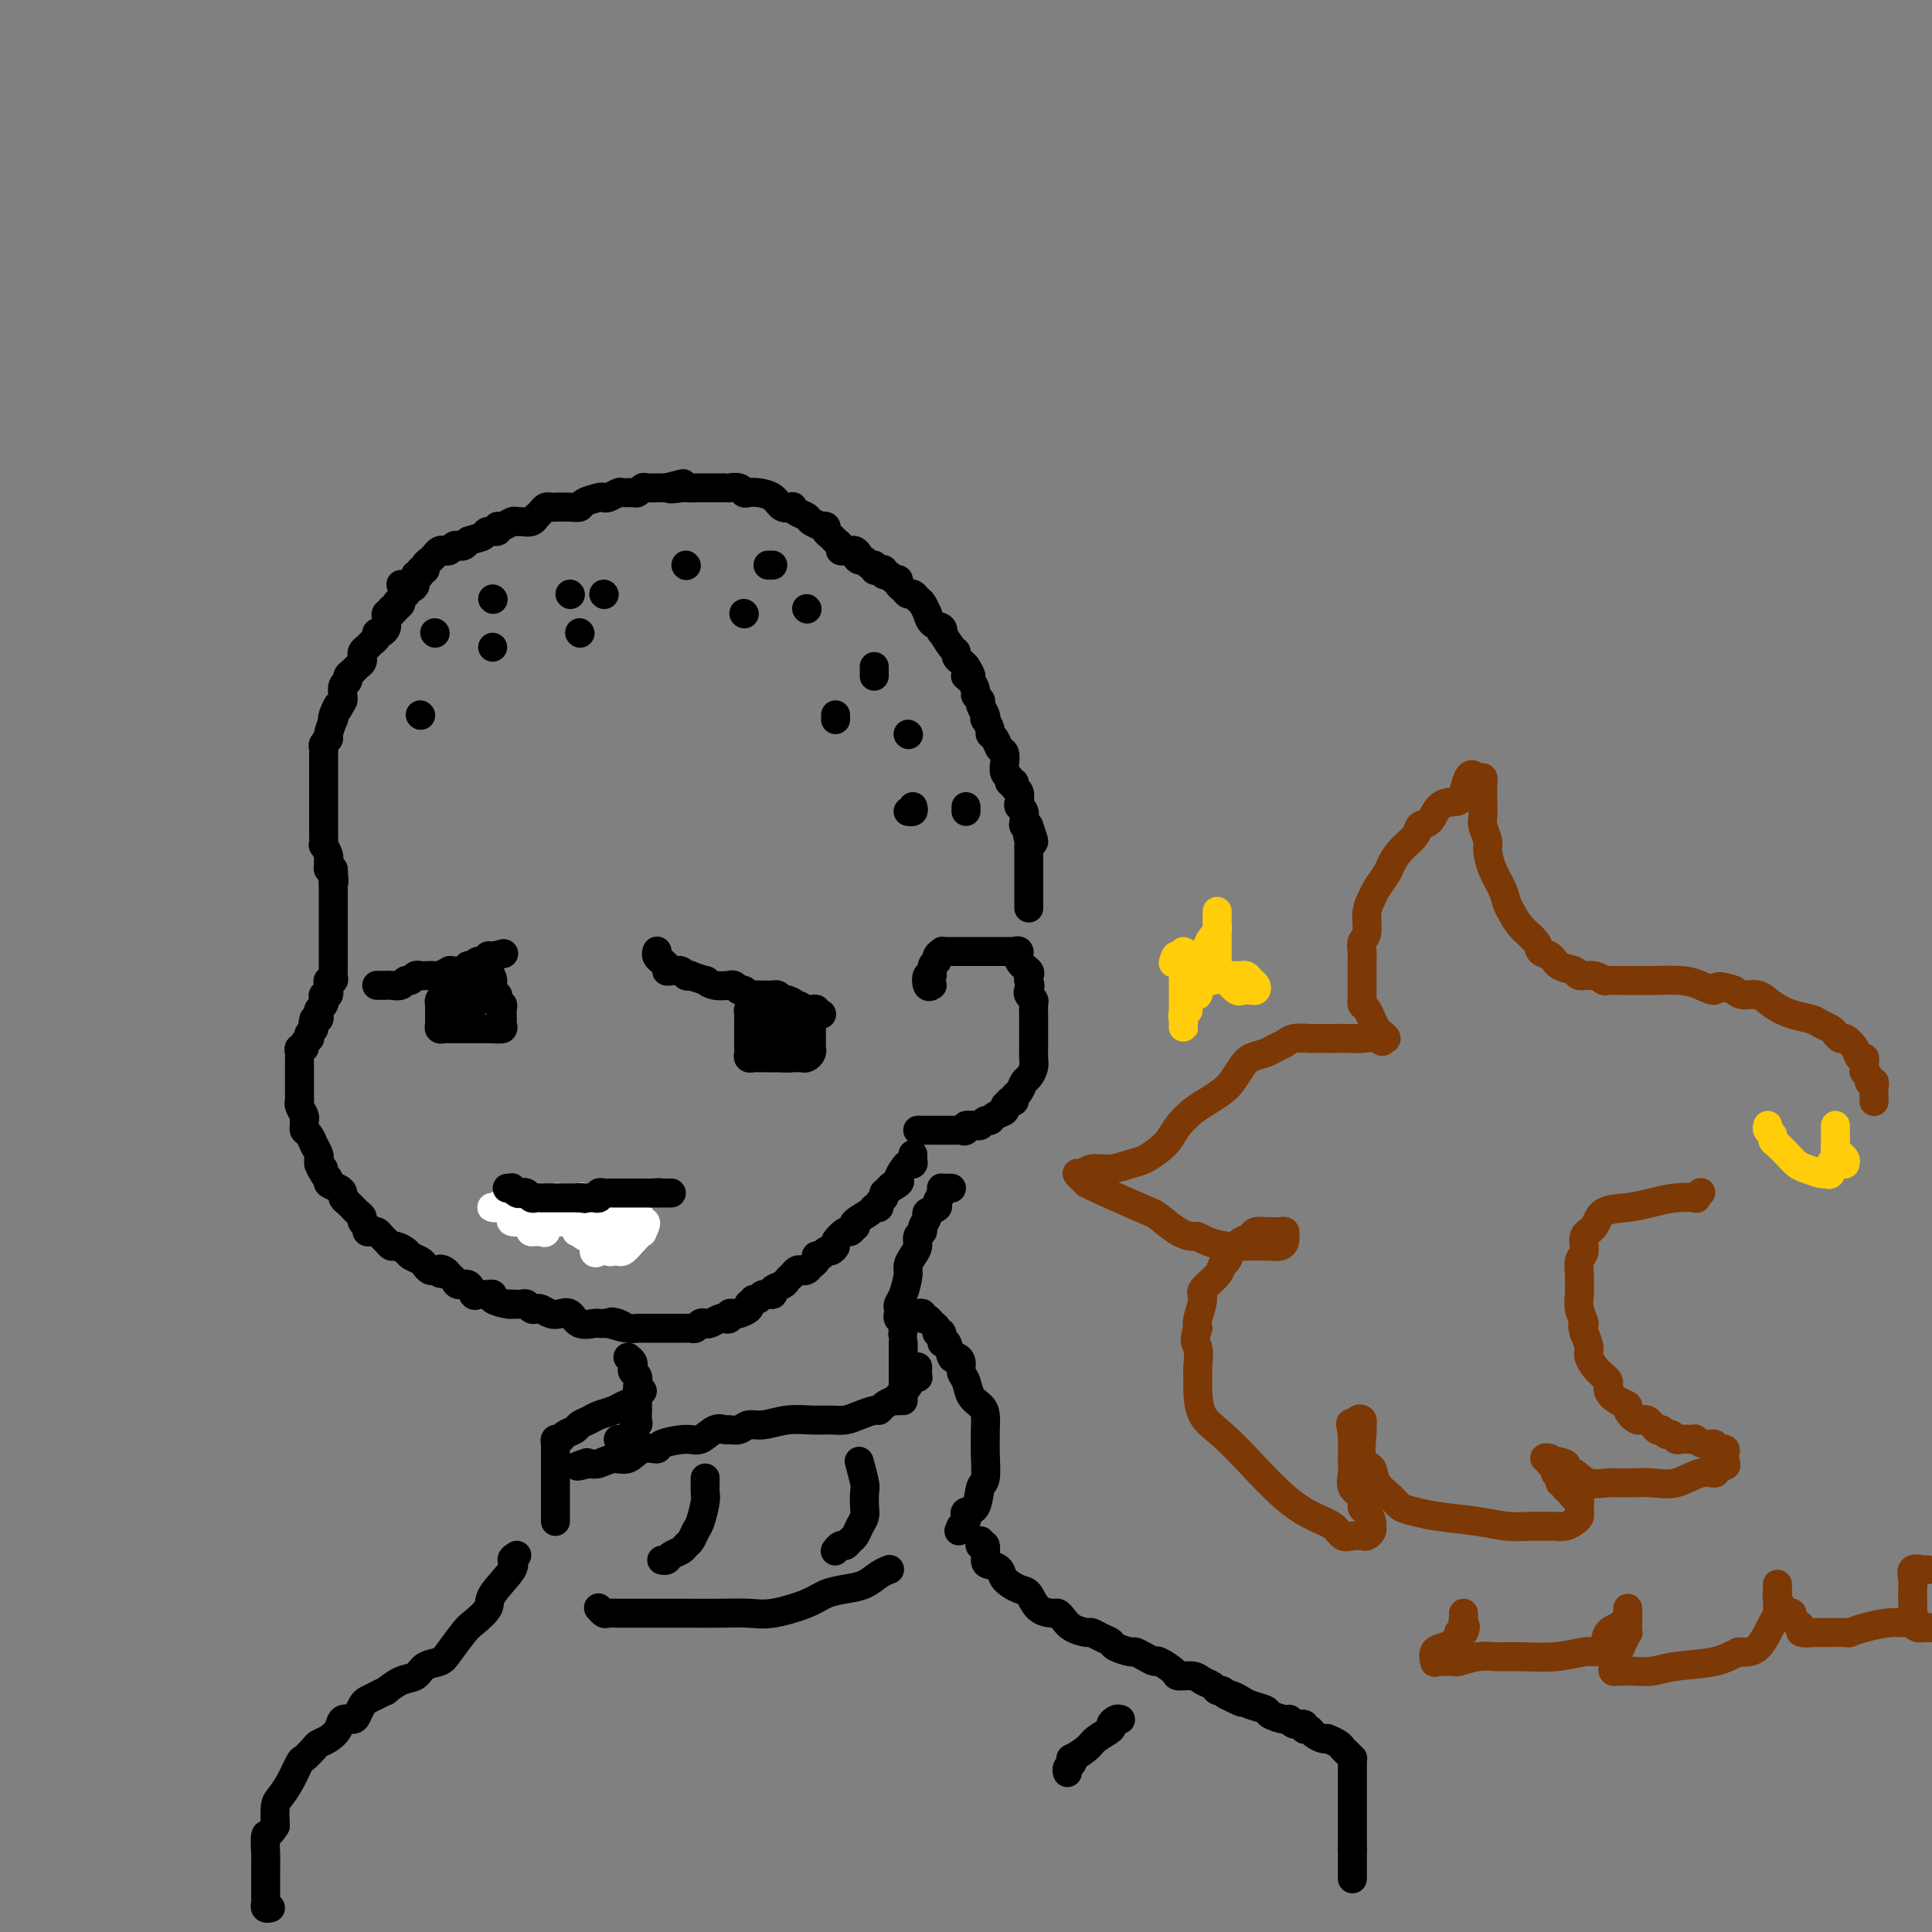 <svg viewBox='0 0 400 400' version='1.1' xmlns='http://www.w3.org/2000/svg' xmlns:xlink='http://www.w3.org/1999/xlink'><rect x="0" y="0" width="400" height="400" fill="#808080" stroke="none"/><g fill='none' stroke='rgb(0,0,0)' stroke-width='6' stroke-linecap='round' stroke-linejoin='round'><path d='M83,121c0.431,0.303 0.863,0.606 1,1c0.137,0.394 -0.019,0.879 0,1c0.019,0.121 0.213,-0.121 0,0c-0.213,0.121 -0.831,0.606 -1,1c-0.169,0.394 0.113,0.697 0,1c-0.113,0.303 -0.619,0.606 -1,1c-0.381,0.394 -0.637,0.879 -1,1c-0.363,0.121 -0.832,-0.121 -1,0c-0.168,0.121 -0.035,0.606 0,1c0.035,0.394 -0.028,0.697 0,1c0.028,0.303 0.148,0.606 0,1c-0.148,0.394 -0.564,0.879 -1,1c-0.436,0.121 -0.891,-0.123 -1,0c-0.109,0.123 0.129,0.611 0,1c-0.129,0.389 -0.623,0.678 -1,1c-0.377,0.322 -0.636,0.678 -1,1c-0.364,0.322 -0.833,0.611 -1,1c-0.167,0.389 -0.033,0.878 0,1c0.033,0.122 -0.034,-0.122 0,0c0.034,0.122 0.168,0.610 0,1c-0.168,0.390 -0.637,0.681 -1,1c-0.363,0.319 -0.619,0.667 -1,1c-0.381,0.333 -0.887,0.653 -1,1c-0.113,0.347 0.165,0.722 0,1c-0.165,0.278 -0.775,0.459 -1,1c-0.225,0.541 -0.064,1.440 0,2c0.064,0.560 0.032,0.780 0,1'/><path d='M71,145c-2.023,3.837 -1.082,1.431 -1,1c0.082,-0.431 -0.695,1.113 -1,2c-0.305,0.887 -0.138,1.116 0,1c0.138,-0.116 0.247,-0.578 0,0c-0.247,0.578 -0.851,2.196 -1,3c-0.149,0.804 0.156,0.793 0,1c-0.156,0.207 -0.774,0.633 -1,1c-0.226,0.367 -0.061,0.675 0,1c0.061,0.325 0.016,0.668 0,1c-0.016,0.332 -0.004,0.652 0,1c0.004,0.348 0.001,0.722 0,1c-0.001,0.278 -0.000,0.459 0,1c0.000,0.541 0.000,1.440 0,2c-0.000,0.560 -0.000,0.780 0,1c0.000,0.220 0.000,0.440 0,1c-0.000,0.560 -0.000,1.459 0,2c0.000,0.541 0.000,0.722 0,1c-0.000,0.278 -0.000,0.653 0,1c0.000,0.347 0.000,0.666 0,1c-0.000,0.334 -0.000,0.683 0,1c0.000,0.317 0.000,0.601 0,1c-0.000,0.399 -0.001,0.914 0,1c0.001,0.086 0.004,-0.257 0,0c-0.004,0.257 -0.015,1.116 0,2c0.015,0.884 0.057,1.795 0,2c-0.057,0.205 -0.212,-0.295 0,0c0.212,0.295 0.792,1.386 1,2c0.208,0.614 0.046,0.752 0,1c-0.046,0.248 0.026,0.605 0,1c-0.026,0.395 -0.150,0.827 0,1c0.150,0.173 0.575,0.086 1,0'/><path d='M69,180c0.309,4.191 0.083,2.170 0,2c-0.083,-0.170 -0.022,1.513 0,2c0.022,0.487 0.006,-0.220 0,0c-0.006,0.220 -0.002,1.369 0,2c0.002,0.631 0.000,0.745 0,1c-0.000,0.255 -0.000,0.650 0,1c0.000,0.350 0.000,0.656 0,1c-0.000,0.344 -0.000,0.726 0,1c0.000,0.274 0.000,0.441 0,1c-0.000,0.559 -0.000,1.512 0,2c0.000,0.488 0.000,0.512 0,1c-0.000,0.488 -0.000,1.440 0,2c0.000,0.560 0.000,0.727 0,1c-0.000,0.273 -0.000,0.650 0,1c0.000,0.350 0.001,0.672 0,1c-0.001,0.328 -0.004,0.662 0,1c0.004,0.338 0.015,0.681 0,1c-0.015,0.319 -0.056,0.615 0,1c0.056,0.385 0.207,0.859 0,1c-0.207,0.141 -0.774,-0.050 -1,0c-0.226,0.050 -0.112,0.342 0,1c0.112,0.658 0.222,1.682 0,2c-0.222,0.318 -0.778,-0.070 -1,0c-0.222,0.070 -0.111,0.597 0,1c0.111,0.403 0.223,0.683 0,1c-0.223,0.317 -0.781,0.673 -1,1c-0.219,0.327 -0.097,0.627 0,1c0.097,0.373 0.171,0.821 0,1c-0.171,0.179 -0.585,0.090 -1,0'/><path d='M65,211c-0.559,1.802 0.042,1.806 0,2c-0.042,0.194 -0.728,0.578 -1,1c-0.272,0.422 -0.129,0.883 0,1c0.129,0.117 0.245,-0.110 0,0c-0.245,0.110 -0.850,0.555 -1,1c-0.150,0.445 0.156,0.889 0,1c-0.156,0.111 -0.774,-0.111 -1,0c-0.226,0.111 -0.061,0.553 0,1c0.061,0.447 0.016,0.897 0,1c-0.016,0.103 -0.004,-0.141 0,0c0.004,0.141 0.001,0.667 0,1c-0.001,0.333 -0.000,0.474 0,1c0.000,0.526 0.000,1.436 0,2c-0.000,0.564 -0.001,0.780 0,1c0.001,0.220 0.004,0.444 0,1c-0.004,0.556 -0.015,1.444 0,2c0.015,0.556 0.057,0.779 0,1c-0.057,0.221 -0.212,0.441 0,1c0.212,0.559 0.792,1.458 1,2c0.208,0.542 0.046,0.728 0,1c-0.046,0.272 0.025,0.631 0,1c-0.025,0.369 -0.147,0.747 0,1c0.147,0.253 0.561,0.383 1,1c0.439,0.617 0.902,1.723 1,2c0.098,0.277 -0.170,-0.276 0,0c0.170,0.276 0.776,1.382 1,2c0.224,0.618 0.064,0.748 0,1c-0.064,0.252 -0.032,0.626 0,1'/><path d='M66,241c0.864,2.344 1.022,1.206 1,1c-0.022,-0.206 -0.226,0.522 0,1c0.226,0.478 0.883,0.705 1,1c0.117,0.295 -0.306,0.656 0,1c0.306,0.344 1.340,0.671 2,1c0.660,0.329 0.947,0.662 1,1c0.053,0.338 -0.127,0.682 0,1c0.127,0.318 0.560,0.610 1,1c0.440,0.390 0.887,0.878 1,1c0.113,0.122 -0.109,-0.122 0,0c0.109,0.122 0.550,0.611 1,1c0.450,0.389 0.909,0.679 1,1c0.091,0.321 -0.187,0.675 0,1c0.187,0.325 0.838,0.622 1,1c0.162,0.378 -0.164,0.836 0,1c0.164,0.164 0.817,0.032 1,0c0.183,-0.032 -0.105,0.034 0,0c0.105,-0.034 0.605,-0.168 1,0c0.395,0.168 0.687,0.636 1,1c0.313,0.364 0.646,0.622 1,1c0.354,0.378 0.729,0.875 1,1c0.271,0.125 0.440,-0.121 1,0c0.560,0.121 1.512,0.611 2,1c0.488,0.389 0.512,0.679 1,1c0.488,0.321 1.440,0.674 2,1c0.560,0.326 0.728,0.626 1,1c0.272,0.374 0.649,0.821 1,1c0.351,0.179 0.675,0.089 1,0'/><path d='M90,263c2.344,1.406 1.204,0.419 1,0c-0.204,-0.419 0.526,-0.272 1,0c0.474,0.272 0.690,0.669 1,1c0.310,0.331 0.713,0.596 1,1c0.287,0.404 0.458,0.945 1,1c0.542,0.055 1.454,-0.377 2,0c0.546,0.377 0.725,1.564 1,2c0.275,0.436 0.645,0.119 1,0c0.355,-0.119 0.694,-0.042 1,0c0.306,0.042 0.580,0.050 1,0c0.420,-0.050 0.986,-0.157 1,0c0.014,0.157 -0.526,0.578 0,1c0.526,0.422 2.116,0.844 3,1c0.884,0.156 1.063,0.045 1,0c-0.063,-0.045 -0.368,-0.026 0,0c0.368,0.026 1.407,0.059 2,0c0.593,-0.059 0.739,-0.208 1,0c0.261,0.208 0.636,0.774 1,1c0.364,0.226 0.717,0.111 1,0c0.283,-0.111 0.497,-0.218 1,0c0.503,0.218 1.294,0.762 2,1c0.706,0.238 1.327,0.169 2,0c0.673,-0.169 1.399,-0.438 2,0c0.601,0.438 1.078,1.581 2,2c0.922,0.419 2.288,0.112 3,0c0.712,-0.112 0.769,-0.030 1,0c0.231,0.030 0.638,0.009 1,0c0.362,-0.009 0.681,-0.004 1,0'/><path d='M126,274c5.760,1.718 2.160,0.513 1,0c-1.160,-0.513 0.119,-0.334 1,0c0.881,0.334 1.363,0.821 2,1c0.637,0.179 1.427,0.048 2,0c0.573,-0.048 0.927,-0.013 1,0c0.073,0.013 -0.135,0.003 0,0c0.135,-0.003 0.614,-0.001 1,0c0.386,0.001 0.681,0.000 1,0c0.319,-0.000 0.663,-0.000 1,0c0.337,0.000 0.667,0.000 1,0c0.333,-0.000 0.667,-0.000 1,0c0.333,0.000 0.663,0.000 1,0c0.337,-0.000 0.682,-0.000 1,0c0.318,0.000 0.610,0.001 1,0c0.390,-0.001 0.878,-0.004 1,0c0.122,0.004 -0.122,0.015 0,0c0.122,-0.015 0.609,-0.056 1,0c0.391,0.056 0.686,0.207 1,0c0.314,-0.207 0.647,-0.774 1,-1c0.353,-0.226 0.725,-0.112 1,0c0.275,0.112 0.451,0.222 1,0c0.549,-0.222 1.471,-0.778 2,-1c0.529,-0.222 0.665,-0.111 1,0c0.335,0.111 0.868,0.223 1,0c0.132,-0.223 -0.136,-0.781 0,-1c0.136,-0.219 0.676,-0.100 1,0c0.324,0.100 0.433,0.181 1,0c0.567,-0.181 1.590,-0.623 2,-1c0.410,-0.377 0.205,-0.688 0,-1'/><path d='M155,270c2.184,-1.017 1.144,-1.060 1,-1c-0.144,0.060 0.609,0.223 1,0c0.391,-0.223 0.419,-0.833 1,-1c0.581,-0.167 1.715,0.109 2,0c0.285,-0.109 -0.278,-0.603 0,-1c0.278,-0.397 1.398,-0.699 2,-1c0.602,-0.301 0.686,-0.603 1,-1c0.314,-0.397 0.858,-0.890 1,-1c0.142,-0.110 -0.117,0.164 0,0c0.117,-0.164 0.610,-0.765 1,-1c0.390,-0.235 0.678,-0.106 1,0c0.322,0.106 0.678,0.187 1,0c0.322,-0.187 0.611,-0.643 1,-1c0.389,-0.357 0.877,-0.617 1,-1c0.123,-0.383 -0.121,-0.891 0,-1c0.121,-0.109 0.605,0.179 1,0c0.395,-0.179 0.701,-0.826 1,-1c0.299,-0.174 0.591,0.126 1,0c0.409,-0.126 0.936,-0.679 1,-1c0.064,-0.321 -0.336,-0.411 0,-1c0.336,-0.589 1.408,-1.676 2,-2c0.592,-0.324 0.705,0.117 1,0c0.295,-0.117 0.771,-0.792 1,-1c0.229,-0.208 0.209,0.050 0,0c-0.209,-0.050 -0.607,-0.409 0,-1c0.607,-0.591 2.219,-1.415 3,-2c0.781,-0.585 0.731,-0.930 1,-1c0.269,-0.070 0.855,0.136 1,0c0.145,-0.136 -0.153,-0.614 0,-1c0.153,-0.386 0.758,-0.682 1,-1c0.242,-0.318 0.121,-0.659 0,-1'/><path d='M183,247c4.433,-3.733 1.516,-1.564 1,-1c-0.516,0.564 1.368,-0.475 2,-1c0.632,-0.525 0.012,-0.536 0,-1c-0.012,-0.464 0.585,-1.382 1,-2c0.415,-0.618 0.647,-0.936 1,-1c0.353,-0.064 0.827,0.127 1,0c0.173,-0.127 0.047,-0.573 0,-1c-0.047,-0.427 -0.013,-0.836 0,-1c0.013,-0.164 0.007,-0.082 0,0'/><path d='M193,204c-0.390,0.241 -0.780,0.482 -1,0c-0.220,-0.482 -0.270,-1.687 0,-2c0.270,-0.313 0.861,0.266 1,0c0.139,-0.266 -0.173,-1.378 0,-2c0.173,-0.622 0.831,-0.755 1,-1c0.169,-0.245 -0.153,-0.601 0,-1c0.153,-0.399 0.780,-0.839 1,-1c0.220,-0.161 0.034,-0.043 0,0c-0.034,0.043 0.084,0.012 1,0c0.916,-0.012 2.630,-0.003 4,0c1.370,0.003 2.394,0.001 3,0c0.606,-0.001 0.792,-0.000 1,0c0.208,0.000 0.438,-0.000 1,0c0.562,0.000 1.456,0.000 2,0c0.544,-0.000 0.739,-0.002 1,0c0.261,0.002 0.590,0.006 1,0c0.410,-0.006 0.902,-0.023 1,0c0.098,0.023 -0.198,0.086 0,0c0.198,-0.086 0.890,-0.321 1,0c0.110,0.321 -0.362,1.200 0,2c0.362,0.800 1.559,1.523 2,2c0.441,0.477 0.126,0.708 0,1c-0.126,0.292 -0.063,0.646 0,1'/><path d='M213,203c0.480,1.334 0.181,1.671 0,2c-0.181,0.329 -0.245,0.652 0,1c0.245,0.348 0.798,0.722 1,1c0.202,0.278 0.054,0.459 0,1c-0.054,0.541 -0.015,1.440 0,2c0.015,0.560 0.004,0.780 0,1c-0.004,0.220 -0.001,0.439 0,1c0.001,0.561 0.000,1.463 0,2c-0.000,0.537 0.001,0.710 0,1c-0.001,0.290 -0.003,0.698 0,1c0.003,0.302 0.012,0.500 0,1c-0.012,0.500 -0.044,1.304 0,2c0.044,0.696 0.165,1.286 0,2c-0.165,0.714 -0.618,1.554 -1,2c-0.382,0.446 -0.695,0.498 -1,1c-0.305,0.502 -0.602,1.454 -1,2c-0.398,0.546 -0.895,0.685 -1,1c-0.105,0.315 0.184,0.805 0,1c-0.184,0.195 -0.841,0.093 -1,0c-0.159,-0.093 0.179,-0.179 0,0c-0.179,0.179 -0.874,0.621 -1,1c-0.126,0.379 0.317,0.694 0,1c-0.317,0.306 -1.394,0.604 -2,1c-0.606,0.396 -0.740,0.891 -1,1c-0.260,0.109 -0.647,-0.167 -1,0c-0.353,0.167 -0.672,0.776 -1,1c-0.328,0.224 -0.665,0.064 -1,0c-0.335,-0.064 -0.667,-0.032 -1,0'/><path d='M201,233c-2.250,1.796 -1.377,0.285 -1,0c0.377,-0.285 0.256,0.656 0,1c-0.256,0.344 -0.647,0.092 -1,0c-0.353,-0.092 -0.668,-0.025 -1,0c-0.332,0.025 -0.680,0.007 -1,0c-0.320,-0.007 -0.611,-0.002 -1,0c-0.389,0.002 -0.878,0.000 -1,0c-0.122,-0.000 0.121,-0.000 0,0c-0.121,0.000 -0.606,0.000 -1,0c-0.394,-0.000 -0.698,-0.000 -1,0c-0.302,0.000 -0.603,0.000 -1,0c-0.397,-0.000 -0.890,-0.000 -1,0c-0.110,0.000 0.163,0.000 0,0c-0.163,-0.000 -0.761,-0.000 -1,0c-0.239,0.000 -0.120,0.000 0,0'/><path d='M81,127c-0.119,-0.447 -0.238,-0.894 0,-1c0.238,-0.106 0.834,0.130 1,0c0.166,-0.130 -0.096,-0.627 0,-1c0.096,-0.373 0.552,-0.624 1,-1c0.448,-0.376 0.890,-0.879 1,-1c0.110,-0.121 -0.110,0.140 0,0c0.110,-0.140 0.550,-0.683 1,-1c0.450,-0.317 0.909,-0.410 1,-1c0.091,-0.590 -0.187,-1.678 0,-2c0.187,-0.322 0.838,0.121 1,0c0.162,-0.121 -0.164,-0.806 0,-1c0.164,-0.194 0.817,0.102 1,0c0.183,-0.102 -0.106,-0.602 0,-1c0.106,-0.398 0.606,-0.694 1,-1c0.394,-0.306 0.683,-0.622 1,-1c0.317,-0.378 0.662,-0.820 1,-1c0.338,-0.180 0.668,-0.100 1,0c0.332,0.100 0.666,0.220 1,0c0.334,-0.220 0.667,-0.781 1,-1c0.333,-0.219 0.667,-0.098 1,0c0.333,0.098 0.667,0.171 1,0c0.333,-0.171 0.667,-0.585 1,-1'/><path d='M97,112c1.735,-0.625 2.572,-0.688 3,-1c0.428,-0.312 0.447,-0.872 1,-1c0.553,-0.128 1.640,0.176 2,0c0.360,-0.176 -0.007,-0.832 0,-1c0.007,-0.168 0.386,0.152 1,0c0.614,-0.152 1.461,-0.777 2,-1c0.539,-0.223 0.771,-0.045 1,0c0.229,0.045 0.457,-0.043 1,0c0.543,0.043 1.402,0.218 2,0c0.598,-0.218 0.934,-0.829 1,-1c0.066,-0.171 -0.139,0.098 0,0c0.139,-0.098 0.621,-0.562 1,-1c0.379,-0.438 0.655,-0.849 1,-1c0.345,-0.151 0.759,-0.043 1,0c0.241,0.043 0.310,0.022 1,0c0.690,-0.022 2.002,-0.045 3,0c0.998,0.045 1.681,0.157 2,0c0.319,-0.157 0.275,-0.582 1,-1c0.725,-0.418 2.221,-0.830 3,-1c0.779,-0.170 0.843,-0.098 1,0c0.157,0.098 0.409,0.224 1,0c0.591,-0.224 1.521,-0.796 2,-1c0.479,-0.204 0.509,-0.041 1,0c0.491,0.041 1.445,-0.042 2,0c0.555,0.042 0.712,0.207 1,0c0.288,-0.207 0.707,-0.788 1,-1c0.293,-0.212 0.460,-0.057 1,0c0.540,0.057 1.453,0.015 2,0c0.547,-0.015 0.728,-0.004 1,0c0.272,0.004 0.636,0.002 1,0'/><path d='M138,101c6.453,-1.702 2.086,-0.456 1,0c-1.086,0.456 1.108,0.122 2,0c0.892,-0.122 0.480,-0.033 1,0c0.520,0.033 1.972,0.009 3,0c1.028,-0.009 1.633,-0.002 2,0c0.367,0.002 0.497,-0.000 1,0c0.503,0.000 1.378,0.004 2,0c0.622,-0.004 0.992,-0.015 1,0c0.008,0.015 -0.347,0.056 0,0c0.347,-0.056 1.395,-0.209 2,0c0.605,0.209 0.766,0.782 1,1c0.234,0.218 0.540,0.083 1,0c0.460,-0.083 1.075,-0.114 2,0c0.925,0.114 2.159,0.373 3,1c0.841,0.627 1.290,1.621 2,2c0.710,0.379 1.680,0.143 2,0c0.320,-0.143 -0.012,-0.192 0,0c0.012,0.192 0.366,0.626 1,1c0.634,0.374 1.547,0.688 2,1c0.453,0.312 0.446,0.623 1,1c0.554,0.377 1.668,0.822 2,1c0.332,0.178 -0.119,0.089 0,0c0.119,-0.089 0.806,-0.179 1,0c0.194,0.179 -0.107,0.626 0,1c0.107,0.374 0.620,0.675 1,1c0.380,0.325 0.627,0.676 1,1c0.373,0.324 0.873,0.623 1,1c0.127,0.377 -0.120,0.832 0,1c0.120,0.168 0.606,0.048 1,0c0.394,-0.048 0.697,-0.024 1,0'/><path d='M176,114c2.714,1.659 1.501,0.305 1,0c-0.501,-0.305 -0.288,0.439 0,1c0.288,0.561 0.651,0.939 1,1c0.349,0.061 0.685,-0.193 1,0c0.315,0.193 0.610,0.835 1,1c0.390,0.165 0.874,-0.148 1,0c0.126,0.148 -0.107,0.757 0,1c0.107,0.243 0.553,0.122 1,0c0.447,-0.122 0.894,-0.244 1,0c0.106,0.244 -0.130,0.853 0,1c0.130,0.147 0.626,-0.168 1,0c0.374,0.168 0.625,0.820 1,1c0.375,0.180 0.874,-0.110 1,0c0.126,0.110 -0.121,0.621 0,1c0.121,0.379 0.609,0.625 1,1c0.391,0.375 0.683,0.879 1,1c0.317,0.121 0.659,-0.141 1,0c0.341,0.141 0.682,0.686 1,1c0.318,0.314 0.615,0.398 1,1c0.385,0.602 0.860,1.721 1,2c0.140,0.279 -0.055,-0.282 0,0c0.055,0.282 0.361,1.407 1,2c0.639,0.593 1.611,0.656 2,1c0.389,0.344 0.194,0.971 0,1c-0.194,0.029 -0.389,-0.539 0,0c0.389,0.539 1.361,2.186 2,3c0.639,0.814 0.944,0.796 1,1c0.056,0.204 -0.139,0.632 0,1c0.139,0.368 0.611,0.677 1,1c0.389,0.323 0.694,0.662 1,1'/><path d='M200,138c2.123,3.206 0.429,2.221 0,2c-0.429,-0.221 0.406,0.321 1,1c0.594,0.679 0.948,1.495 1,2c0.052,0.505 -0.196,0.700 0,1c0.196,0.300 0.836,0.706 1,1c0.164,0.294 -0.148,0.478 0,1c0.148,0.522 0.757,1.383 1,2c0.243,0.617 0.121,0.990 0,1c-0.121,0.010 -0.240,-0.344 0,0c0.240,0.344 0.839,1.386 1,2c0.161,0.614 -0.114,0.799 0,1c0.114,0.201 0.619,0.419 1,1c0.381,0.581 0.638,1.527 1,2c0.362,0.473 0.828,0.473 1,1c0.172,0.527 0.050,1.580 0,2c-0.050,0.420 -0.029,0.208 0,0c0.029,-0.208 0.064,-0.410 0,0c-0.064,0.410 -0.228,1.434 0,2c0.228,0.566 0.850,0.676 1,1c0.150,0.324 -0.170,0.864 0,1c0.170,0.136 0.829,-0.132 1,0c0.171,0.132 -0.147,0.664 0,1c0.147,0.336 0.757,0.475 1,1c0.243,0.525 0.117,1.437 0,2c-0.117,0.563 -0.225,0.778 0,1c0.225,0.222 0.782,0.451 1,1c0.218,0.549 0.097,1.417 0,2c-0.097,0.583 -0.171,0.881 0,1c0.171,0.119 0.585,0.060 1,0'/><path d='M213,171c2.011,5.510 0.539,2.785 0,2c-0.539,-0.785 -0.144,0.371 0,1c0.144,0.629 0.039,0.732 0,1c-0.039,0.268 -0.010,0.702 0,1c0.010,0.298 0.003,0.461 0,1c-0.003,0.539 -0.001,1.454 0,2c0.001,0.546 0.000,0.724 0,1c-0.000,0.276 -0.000,0.651 0,1c0.000,0.349 0.000,0.671 0,1c-0.000,0.329 -0.000,0.665 0,1c0.000,0.335 0.000,0.668 0,1c-0.000,0.332 -0.000,0.664 0,1c0.000,0.336 0.000,0.678 0,1c-0.000,0.322 -0.000,0.625 0,1c0.000,0.375 0.000,0.821 0,1c-0.000,0.179 -0.000,0.089 0,0'/><path d='M197,246c-0.312,-0.004 -0.624,-0.008 -1,0c-0.376,0.008 -0.817,0.030 -1,0c-0.183,-0.030 -0.110,-0.110 0,0c0.110,0.110 0.255,0.410 0,1c-0.255,0.590 -0.909,1.471 -1,2c-0.091,0.529 0.383,0.705 0,1c-0.383,0.295 -1.623,0.708 -2,1c-0.377,0.292 0.110,0.462 0,1c-0.110,0.538 -0.817,1.442 -1,2c-0.183,0.558 0.157,0.769 0,1c-0.157,0.231 -0.812,0.483 -1,1c-0.188,0.517 0.090,1.301 0,2c-0.090,0.699 -0.550,1.315 -1,2c-0.450,0.685 -0.891,1.440 -1,2c-0.109,0.560 0.115,0.923 0,2c-0.115,1.077 -0.568,2.866 -1,4c-0.432,1.134 -0.844,1.613 -1,2c-0.156,0.387 -0.056,0.681 0,1c0.056,0.319 0.066,0.663 0,1c-0.066,0.337 -0.210,0.668 0,1c0.210,0.332 0.774,0.666 1,1c0.226,0.334 0.113,0.667 0,1'/><path d='M187,275c-0.167,2.167 -0.083,1.083 0,0'/><path d='M130,281c0.415,0.335 0.829,0.670 1,1c0.171,0.330 0.098,0.656 0,1c-0.098,0.344 -0.223,0.707 0,1c0.223,0.293 0.792,0.515 1,1c0.208,0.485 0.055,1.233 0,2c-0.055,0.767 -0.014,1.553 0,2c0.014,0.447 -0.001,0.553 0,1c0.001,0.447 0.016,1.233 0,2c-0.016,0.767 -0.063,1.516 0,2c0.063,0.484 0.238,0.704 0,1c-0.238,0.296 -0.887,0.668 -1,1c-0.113,0.332 0.310,0.625 0,1c-0.310,0.375 -1.353,0.832 -2,1c-0.647,0.168 -0.899,0.048 -1,0c-0.101,-0.048 -0.050,-0.024 0,0'/><path d='M104,250c-0.079,-0.423 -0.158,-0.845 0,-1c0.158,-0.155 0.553,-0.041 1,0c0.447,0.041 0.946,0.011 1,0c0.054,-0.011 -0.335,-0.003 0,0c0.335,0.003 1.395,0.001 2,0c0.605,-0.001 0.753,-0.000 1,0c0.247,0.000 0.591,0.000 1,0c0.409,-0.000 0.883,-0.000 1,0c0.117,0.000 -0.122,0.000 0,0c0.122,-0.000 0.606,-0.000 1,0c0.394,0.000 0.697,0.000 1,0c0.303,-0.000 0.606,-0.000 1,0c0.394,0.000 0.879,0.000 1,0c0.121,-0.000 -0.122,-0.000 0,0c0.122,0.000 0.610,0.000 1,0c0.390,-0.000 0.683,-0.000 1,0c0.317,0.000 0.659,0.000 1,0'/><path d='M118,249c2.361,-0.138 1.264,0.015 1,0c-0.264,-0.015 0.307,-0.200 1,0c0.693,0.200 1.509,0.786 2,1c0.491,0.214 0.656,0.057 1,0c0.344,-0.057 0.867,-0.012 1,0c0.133,0.012 -0.123,-0.007 0,0c0.123,0.007 0.625,0.039 1,0c0.375,-0.039 0.623,-0.150 1,0c0.377,0.150 0.885,0.562 1,1c0.115,0.438 -0.162,0.902 0,1c0.162,0.098 0.762,-0.170 1,0c0.238,0.170 0.115,0.777 0,1c-0.115,0.223 -0.223,0.060 0,0c0.223,-0.060 0.778,-0.017 1,0c0.222,0.017 0.111,0.009 0,0'/><path d='M136,197c0.033,-0.081 0.065,-0.163 0,0c-0.065,0.163 -0.228,0.569 0,1c0.228,0.431 0.848,0.886 1,1c0.152,0.114 -0.163,-0.114 0,0c0.163,0.114 0.803,0.570 1,1c0.197,0.430 -0.048,0.833 0,1c0.048,0.167 0.388,0.096 1,0c0.612,-0.096 1.496,-0.218 2,0c0.504,0.218 0.627,0.775 1,1c0.373,0.225 0.994,0.117 1,0c0.006,-0.117 -0.603,-0.242 0,0c0.603,0.242 2.420,0.850 3,1c0.580,0.150 -0.076,-0.157 0,0c0.076,0.157 0.885,0.778 2,1c1.115,0.222 2.536,0.044 3,0c0.464,-0.044 -0.030,0.044 0,0c0.030,-0.044 0.585,-0.222 1,0c0.415,0.222 0.689,0.844 1,1c0.311,0.156 0.660,-0.154 1,0c0.340,0.154 0.672,0.774 1,1c0.328,0.226 0.651,0.060 1,0c0.349,-0.060 0.723,-0.013 1,0c0.277,0.013 0.456,-0.007 1,0c0.544,0.007 1.454,0.040 2,0c0.546,-0.040 0.727,-0.154 1,0c0.273,0.154 0.636,0.577 1,1'/><path d='M162,207c4.197,1.482 1.689,0.187 1,0c-0.689,-0.187 0.441,0.735 1,1c0.559,0.265 0.546,-0.126 1,0c0.454,0.126 1.375,0.770 2,1c0.625,0.230 0.956,0.048 1,0c0.044,-0.048 -0.198,0.040 0,0c0.198,-0.040 0.837,-0.207 1,0c0.163,0.207 -0.148,0.786 0,1c0.148,0.214 0.757,0.061 1,0c0.243,-0.061 0.122,-0.031 0,0'/><path d='M156,209c-0.423,-0.081 -0.845,-0.162 -1,0c-0.155,0.162 -0.041,0.568 0,1c0.041,0.432 0.011,0.889 0,1c-0.011,0.111 -0.003,-0.124 0,0c0.003,0.124 0.001,0.607 0,1c-0.001,0.393 -0.000,0.697 0,1c0.000,0.303 -0.000,0.606 0,1c0.000,0.394 0.000,0.879 0,1c-0.000,0.121 -0.001,-0.121 0,0c0.001,0.121 0.003,0.607 0,1c-0.003,0.393 -0.012,0.694 0,1c0.012,0.306 0.045,0.618 0,1c-0.045,0.382 -0.167,0.834 0,1c0.167,0.166 0.623,0.044 1,0c0.377,-0.044 0.675,-0.012 1,0c0.325,0.012 0.679,0.003 1,0c0.321,-0.003 0.611,-0.001 1,0c0.389,0.001 0.877,0.000 1,0c0.123,-0.000 -0.121,-0.000 0,0c0.121,0.000 0.606,0.000 1,0c0.394,-0.000 0.697,-0.000 1,0'/><path d='M162,219c1.549,0.155 1.920,0.042 2,0c0.080,-0.042 -0.133,-0.014 0,0c0.133,0.014 0.610,0.015 1,0c0.390,-0.015 0.693,-0.045 1,0c0.307,0.045 0.618,0.166 1,0c0.382,-0.166 0.834,-0.618 1,-1c0.166,-0.382 0.044,-0.694 0,-1c-0.044,-0.306 -0.012,-0.607 0,-1c0.012,-0.393 0.004,-0.879 0,-1c-0.004,-0.121 -0.004,0.121 0,0c0.004,-0.121 0.012,-0.607 0,-1c-0.012,-0.393 -0.045,-0.695 0,-1c0.045,-0.305 0.167,-0.615 0,-1c-0.167,-0.385 -0.622,-0.845 -1,-1c-0.378,-0.155 -0.679,-0.003 -1,0c-0.321,0.003 -0.663,-0.142 -1,0c-0.337,0.142 -0.668,0.571 -1,1'/><path d='M164,212c-0.575,0.161 -0.013,0.565 0,1c0.013,0.435 -0.522,0.903 -1,1c-0.478,0.097 -0.899,-0.177 -1,0c-0.101,0.177 0.116,0.805 0,1c-0.116,0.195 -0.567,-0.043 -1,0c-0.433,0.043 -0.848,0.368 -1,0c-0.152,-0.368 -0.041,-1.427 0,-2c0.041,-0.573 0.011,-0.658 0,-1c-0.011,-0.342 -0.003,-0.940 0,-1c0.003,-0.060 0.001,0.417 0,0c-0.001,-0.417 -0.000,-1.728 0,-2c0.000,-0.272 0.000,0.494 0,1c-0.000,0.506 -0.000,0.753 0,1'/><path d='M160,211c-0.615,-0.199 -0.151,-0.197 0,0c0.151,0.197 -0.011,0.589 0,1c0.011,0.411 0.195,0.841 0,1c-0.195,0.159 -0.770,0.045 -1,0c-0.230,-0.045 -0.115,-0.023 0,0'/><path d='M78,204c0.325,-0.002 0.650,-0.005 1,0c0.350,0.005 0.724,0.016 1,0c0.276,-0.016 0.455,-0.061 1,0c0.545,0.061 1.456,0.226 2,0c0.544,-0.226 0.722,-0.845 1,-1c0.278,-0.155 0.656,0.154 1,0c0.344,-0.154 0.654,-0.772 1,-1c0.346,-0.228 0.727,-0.065 1,0c0.273,0.065 0.437,0.032 1,0c0.563,-0.032 1.526,-0.061 2,0c0.474,0.061 0.459,0.214 1,0c0.541,-0.214 1.637,-0.793 2,-1c0.363,-0.207 -0.009,-0.042 0,0c0.009,0.042 0.398,-0.040 1,0c0.602,0.040 1.417,0.203 2,0c0.583,-0.203 0.935,-0.771 1,-1c0.065,-0.229 -0.155,-0.118 0,0c0.155,0.118 0.685,0.241 1,0c0.315,-0.241 0.414,-0.848 1,-1c0.586,-0.152 1.658,0.151 2,0c0.342,-0.151 -0.045,-0.758 0,-1c0.045,-0.242 0.523,-0.121 1,0'/><path d='M102,198c4.000,-1.000 2.000,-0.500 0,0'/><path d='M92,206c-0.423,0.334 -0.845,0.668 -1,1c-0.155,0.332 -0.042,0.663 0,1c0.042,0.337 0.011,0.682 0,1c-0.011,0.318 -0.004,0.611 0,1c0.004,0.389 0.004,0.875 0,1c-0.004,0.125 -0.011,-0.110 0,0c0.011,0.110 0.041,0.565 0,1c-0.041,0.435 -0.152,0.849 0,1c0.152,0.151 0.569,0.041 1,0c0.431,-0.041 0.876,-0.011 1,0c0.124,0.011 -0.074,0.003 0,0c0.074,-0.003 0.419,-0.001 1,0c0.581,0.001 1.399,0.000 2,0c0.601,-0.000 0.987,-0.000 1,0c0.013,0.000 -0.347,0.000 0,0c0.347,-0.000 1.400,-0.000 2,0c0.600,0.000 0.749,0.000 1,0c0.251,-0.000 0.606,-0.000 1,0c0.394,0.000 0.827,0.000 1,0c0.173,-0.000 0.087,-0.000 0,0'/><path d='M102,213c1.868,0.143 1.036,0.002 1,0c-0.036,-0.002 0.722,0.137 1,0c0.278,-0.137 0.075,-0.548 0,-1c-0.075,-0.452 -0.024,-0.943 0,-1c0.024,-0.057 0.020,0.322 0,0c-0.020,-0.322 -0.057,-1.344 0,-2c0.057,-0.656 0.208,-0.945 0,-1c-0.208,-0.055 -0.774,0.126 -1,0c-0.226,-0.126 -0.113,-0.558 0,-1c0.113,-0.442 0.226,-0.893 0,-1c-0.226,-0.107 -0.793,0.129 -1,0c-0.207,-0.129 -0.056,-0.622 0,-1c0.056,-0.378 0.015,-0.640 0,-1c-0.015,-0.360 -0.004,-0.817 0,-1c0.004,-0.183 0.002,-0.091 0,0'/><path d='M102,203c-0.162,-1.579 -0.568,-0.525 -1,0c-0.432,0.525 -0.891,0.522 -1,1c-0.109,0.478 0.130,1.438 0,2c-0.130,0.562 -0.630,0.725 -1,1c-0.370,0.275 -0.610,0.662 -1,1c-0.390,0.338 -0.932,0.626 -1,1c-0.068,0.374 0.337,0.832 0,1c-0.337,0.168 -1.414,0.046 -2,0c-0.586,-0.046 -0.679,-0.016 -1,0c-0.321,0.016 -0.870,0.017 -1,0c-0.130,-0.017 0.161,-0.050 0,0c-0.161,0.050 -0.772,0.185 -1,0c-0.228,-0.185 -0.072,-0.691 0,-1c0.072,-0.309 0.061,-0.423 0,-1c-0.061,-0.577 -0.171,-1.619 0,-2c0.171,-0.381 0.624,-0.102 1,0c0.376,0.102 0.674,0.028 1,0c0.326,-0.028 0.679,-0.008 1,0c0.321,0.008 0.608,0.005 1,0c0.392,-0.005 0.889,-0.012 1,0c0.111,0.012 -0.162,0.042 0,0c0.162,-0.042 0.761,-0.155 1,0c0.239,0.155 0.120,0.577 0,1'/><path d='M98,207c0.933,0.378 0.267,0.822 0,1c-0.267,0.178 -0.133,0.089 0,0'/><path d='M142,117c0.000,0.000 0.100,0.100 0.1,0.1'/><path d='M160,117c-0.417,0.000 -0.833,0.000 -1,0c-0.167,0.000 -0.083,0.000 0,0'/><path d='M154,127c0.000,0.000 0.100,0.100 0.1,0.1'/><path d='M167,126c0.000,0.000 0.100,0.100 0.1,0.1'/><path d='M181,138c0.000,0.311 0.000,0.622 0,1c0.000,0.378 0.000,0.822 0,1c0.000,0.178 0.000,0.089 0,0'/><path d='M173,148c0.000,0.417 0.000,0.833 0,1c0.000,0.167 0.000,0.083 0,0'/><path d='M188,152c0.000,0.000 0.100,0.100 0.1,0.1'/><path d='M189,167c0.111,0.422 0.222,0.844 0,1c-0.222,0.156 -0.778,0.044 -1,0c-0.222,-0.044 -0.111,-0.022 0,0'/><path d='M200,168c0.000,-0.417 0.000,-0.833 0,-1c0.000,-0.167 0.000,-0.083 0,0'/><path d='M125,123c0.000,0.000 0.100,0.100 0.1,0.1'/><path d='M120,131c0.000,0.000 0.100,0.100 0.1,0.1'/><path d='M118,123c0.000,0.000 0.100,0.100 0.1,0.1'/><path d='M102,134c0.000,0.000 0.000,0.000 0,0c0.000,0.000 0.000,0.000 0,0'/><path d='M102,124c0.000,0.000 0.100,0.100 0.1,0.1'/><path d='M87,148c0.000,0.000 0.100,0.100 0.1,0.1'/><path d='M90,131c0.000,0.000 0.100,0.100 0.1,0.1'/></g>
<g fill='none' stroke='rgb(255,255,255)' stroke-width='6' stroke-linecap='round' stroke-linejoin='round'><path d='M103,250c-0.393,0.006 -0.785,0.012 -1,0c-0.215,-0.012 -0.251,-0.042 0,0c0.251,0.042 0.789,0.155 1,0c0.211,-0.155 0.094,-0.577 1,-1c0.906,-0.423 2.834,-0.846 4,-1c1.166,-0.154 1.570,-0.038 2,0c0.430,0.038 0.886,-0.002 1,0c0.114,0.002 -0.113,0.046 0,0c0.113,-0.046 0.566,-0.182 1,0c0.434,0.182 0.849,0.683 1,1c0.151,0.317 0.038,0.449 0,1c-0.038,0.551 0.000,1.521 0,2c-0.000,0.479 -0.039,0.468 0,1c0.039,0.532 0.155,1.607 0,2c-0.155,0.393 -0.581,0.105 -1,0c-0.419,-0.105 -0.830,-0.028 -1,0c-0.170,0.028 -0.097,0.008 0,0c0.097,-0.008 0.218,-0.002 0,0c-0.218,0.002 -0.777,0.001 -1,0c-0.223,-0.001 -0.112,-0.000 0,0'/><path d='M110,255c-0.468,-0.034 -0.139,-1.118 0,-2c0.139,-0.882 0.087,-1.561 0,-2c-0.087,-0.439 -0.208,-0.640 0,-1c0.208,-0.360 0.746,-0.881 1,-1c0.254,-0.119 0.225,0.165 1,0c0.775,-0.165 2.353,-0.778 3,-1c0.647,-0.222 0.362,-0.055 1,0c0.638,0.055 2.199,-0.004 3,0c0.801,0.004 0.842,0.071 1,0c0.158,-0.071 0.435,-0.279 1,0c0.565,0.279 1.419,1.044 2,2c0.581,0.956 0.887,2.101 1,3c0.113,0.899 0.031,1.550 0,2c-0.031,0.450 -0.013,0.698 0,1c0.013,0.302 0.021,0.658 0,1c-0.021,0.342 -0.071,0.670 0,1c0.071,0.330 0.262,0.661 0,1c-0.262,0.339 -0.978,0.686 -1,0c-0.022,-0.686 0.648,-2.404 1,-3c0.352,-0.596 0.385,-0.069 1,0c0.615,0.069 1.811,-0.321 3,-1c1.189,-0.679 2.370,-1.646 3,-2c0.630,-0.354 0.708,-0.095 1,0c0.292,0.095 0.798,0.027 1,0c0.202,-0.027 0.101,-0.014 0,0'/><path d='M133,253c1.367,-0.451 0.285,1.420 0,2c-0.285,0.580 0.226,-0.132 0,0c-0.226,0.132 -1.188,1.107 -2,2c-0.812,0.893 -1.474,1.705 -2,2c-0.526,0.295 -0.915,0.073 -1,0c-0.085,-0.073 0.135,0.002 0,0c-0.135,-0.002 -0.625,-0.082 -1,0c-0.375,0.082 -0.636,0.327 -1,0c-0.364,-0.327 -0.833,-1.225 -1,-2c-0.167,-0.775 -0.033,-1.427 0,-2c0.033,-0.573 -0.036,-1.069 0,-2c0.036,-0.931 0.177,-2.299 0,-3c-0.177,-0.701 -0.673,-0.737 0,-1c0.673,-0.263 2.513,-0.753 4,-1c1.487,-0.247 2.620,-0.250 3,0c0.380,0.250 0.009,0.754 0,1c-0.009,0.246 0.346,0.234 0,1c-0.346,0.766 -1.392,2.310 -2,3c-0.608,0.690 -0.779,0.525 -1,1c-0.221,0.475 -0.493,1.591 -1,2c-0.507,0.409 -1.249,0.110 -2,0c-0.751,-0.110 -1.511,-0.032 -2,0c-0.489,0.032 -0.708,0.019 -1,0c-0.292,-0.019 -0.655,-0.044 -1,0c-0.345,0.044 -0.670,0.155 -1,0c-0.330,-0.155 -0.665,-0.578 -1,-1'/><path d='M120,255c-1.246,-0.082 -0.362,0.214 0,0c0.362,-0.214 0.202,-0.938 0,-2c-0.202,-1.062 -0.445,-2.463 0,-3c0.445,-0.537 1.577,-0.211 3,0c1.423,0.211 3.137,0.308 4,0c0.863,-0.308 0.876,-1.022 1,-1c0.124,0.022 0.361,0.780 0,1c-0.361,0.220 -1.318,-0.099 -2,0c-0.682,0.099 -1.088,0.615 -2,1c-0.912,0.385 -2.331,0.639 -3,1c-0.669,0.361 -0.590,0.829 -1,1c-0.410,0.171 -1.310,0.046 -2,0c-0.690,-0.046 -1.169,-0.012 -2,0c-0.831,0.012 -2.016,0.003 -3,0c-0.984,-0.003 -1.769,-0.001 -2,0c-0.231,0.001 0.093,0.000 0,0c-0.093,-0.000 -0.602,-0.000 -1,0c-0.398,0.000 -0.685,0.000 -1,0c-0.315,-0.000 -0.657,-0.000 -1,0'/><path d='M108,253c-3.334,0.238 -2.170,-0.667 -1,-1c1.170,-0.333 2.344,-0.093 3,0c0.656,0.093 0.792,0.039 1,0c0.208,-0.039 0.487,-0.063 1,0c0.513,0.063 1.261,0.213 1,0c-0.261,-0.213 -1.532,-0.788 -2,-1c-0.468,-0.212 -0.134,-0.061 0,0c0.134,0.061 0.067,0.030 0,0'/></g>
<g fill='none' stroke='rgb(0,0,0)' stroke-width='6' stroke-linecap='round' stroke-linejoin='round'><path d='M105,246c0.447,0.030 0.893,0.060 1,0c0.107,-0.060 -0.126,-0.208 0,0c0.126,0.208 0.611,0.774 1,1c0.389,0.226 0.682,0.113 1,0c0.318,-0.113 0.663,-0.226 1,0c0.337,0.226 0.667,0.793 1,1c0.333,0.207 0.667,0.056 1,0c0.333,-0.056 0.663,-0.015 1,0c0.337,0.015 0.682,0.004 1,0c0.318,-0.004 0.610,-0.001 1,0c0.390,0.001 0.878,0.000 1,0c0.122,-0.000 -0.122,-0.000 0,0c0.122,0.000 0.610,0.000 1,0c0.390,-0.000 0.682,-0.000 1,0c0.318,0.000 0.663,0.000 1,0c0.337,-0.000 0.668,-0.000 1,0c0.332,0.000 0.666,0.000 1,0'/><path d='M120,248c2.273,0.310 0.455,0.084 0,0c-0.455,-0.084 0.452,-0.026 1,0c0.548,0.026 0.738,0.021 1,0c0.262,-0.021 0.595,-0.058 1,0c0.405,0.058 0.882,0.212 1,0c0.118,-0.212 -0.122,-0.789 0,-1c0.122,-0.211 0.606,-0.057 1,0c0.394,0.057 0.697,0.015 1,0c0.303,-0.015 0.606,-0.004 1,0c0.394,0.004 0.879,0.001 1,0c0.121,-0.001 -0.123,-0.000 0,0c0.123,0.000 0.611,0.000 1,0c0.389,-0.000 0.678,-0.000 1,0c0.322,0.000 0.678,0.000 1,0c0.322,-0.000 0.611,-0.000 1,0c0.389,0.000 0.877,0.000 1,0c0.123,-0.000 -0.121,-0.000 0,0c0.121,0.000 0.606,0.000 1,0c0.394,-0.000 0.697,-0.000 1,0'/><path d='M135,247c2.483,-0.155 1.191,-0.041 1,0c-0.191,0.041 0.720,0.011 1,0c0.280,-0.011 -0.069,-0.003 0,0c0.069,0.003 0.557,0.001 1,0c0.443,-0.001 0.841,-0.000 1,0c0.159,0.000 0.080,0.000 0,0'/><path d='M187,278c0.000,0.740 0.000,1.479 0,2c0.000,0.521 0.000,0.822 0,1c0.000,0.178 0.000,0.233 0,1c0.000,0.767 0.000,2.247 0,3c-0.000,0.753 -0.000,0.780 0,1c0.000,0.220 0.000,0.634 0,1c0.000,0.366 0.000,0.686 0,1c0.000,0.314 0.000,0.623 0,1c0.000,0.377 0.000,0.822 0,1c-0.000,0.178 0.000,0.089 0,0'/><path d='M190,283c-0.027,0.833 -0.053,1.666 0,2c0.053,0.334 0.187,0.171 0,0c-0.187,-0.171 -0.693,-0.348 -1,0c-0.307,0.348 -0.415,1.220 -1,2c-0.585,0.780 -1.649,1.467 -2,2c-0.351,0.533 0.010,0.913 0,1c-0.010,0.087 -0.390,-0.117 -1,0c-0.610,0.117 -1.451,0.557 -2,1c-0.549,0.443 -0.807,0.889 -1,1c-0.193,0.111 -0.322,-0.114 -1,0c-0.678,0.114 -1.905,0.565 -3,1c-1.095,0.435 -2.057,0.853 -3,1c-0.943,0.147 -1.866,0.024 -3,0c-1.134,-0.024 -2.477,0.050 -4,0c-1.523,-0.050 -3.224,-0.224 -5,0c-1.776,0.224 -3.627,0.845 -5,1c-1.373,0.155 -2.268,-0.157 -3,0c-0.732,0.157 -1.302,0.782 -2,1c-0.698,0.218 -1.524,0.030 -2,0c-0.476,-0.030 -0.601,0.100 -1,0c-0.399,-0.100 -1.071,-0.429 -2,0c-0.929,0.429 -2.114,1.615 -3,2c-0.886,0.385 -1.472,-0.033 -3,0c-1.528,0.033 -3.998,0.516 -5,1c-1.002,0.484 -0.537,0.971 -1,1c-0.463,0.029 -1.853,-0.398 -3,0c-1.147,0.398 -2.050,1.622 -3,2c-0.950,0.378 -1.948,-0.091 -3,0c-1.052,0.091 -2.158,0.740 -3,1c-0.842,0.260 -1.421,0.130 -2,0'/><path d='M122,303c-4.267,1.089 -1.933,0.311 -1,0c0.933,-0.311 0.467,-0.156 0,0'/><path d='M190,272c0.447,-0.120 0.894,-0.240 1,0c0.106,0.240 -0.130,0.839 0,1c0.130,0.161 0.627,-0.117 1,0c0.373,0.117 0.621,0.628 1,1c0.379,0.372 0.889,0.604 1,1c0.111,0.396 -0.177,0.955 0,1c0.177,0.045 0.821,-0.423 1,0c0.179,0.423 -0.106,1.737 0,2c0.106,0.263 0.602,-0.526 1,0c0.398,0.526 0.698,2.366 1,3c0.302,0.634 0.605,0.060 1,0c0.395,-0.060 0.883,0.393 1,1c0.117,0.607 -0.137,1.369 0,2c0.137,0.631 0.664,1.131 1,2c0.336,0.869 0.483,2.105 1,3c0.517,0.895 1.406,1.448 2,2c0.594,0.552 0.892,1.104 1,2c0.108,0.896 0.026,2.135 0,3c-0.026,0.865 0.005,1.356 0,2c-0.005,0.644 -0.047,1.440 0,3c0.047,1.560 0.184,3.885 0,5c-0.184,1.115 -0.689,1.019 -1,2c-0.311,0.981 -0.427,3.037 -1,4c-0.573,0.963 -1.604,0.833 -2,1c-0.396,0.167 -0.158,0.632 0,1c0.158,0.368 0.235,0.637 0,1c-0.235,0.363 -0.781,0.818 -1,1c-0.219,0.182 -0.109,0.091 0,0'/><path d='M199,316c-0.833,1.667 -0.417,0.833 0,0'/><path d='M133,288c-0.658,0.756 -1.317,1.512 -2,2c-0.683,0.488 -1.391,0.708 -2,1c-0.609,0.292 -1.118,0.656 -2,1c-0.882,0.344 -2.138,0.669 -3,1c-0.862,0.331 -1.330,0.667 -2,1c-0.670,0.333 -1.542,0.663 -2,1c-0.458,0.337 -0.501,0.682 -1,1c-0.499,0.318 -1.454,0.608 -2,1c-0.546,0.392 -0.682,0.886 -1,1c-0.318,0.114 -0.817,-0.153 -1,0c-0.183,0.153 -0.049,0.726 0,1c0.049,0.274 0.013,0.248 0,1c-0.013,0.752 -0.004,2.281 0,3c0.004,0.719 0.001,0.626 0,1c-0.001,0.374 -0.000,1.213 0,2c0.000,0.787 0.000,1.521 0,2c-0.000,0.479 -0.000,0.702 0,1c0.000,0.298 0.000,0.671 0,1c-0.000,0.329 -0.000,0.613 0,1c0.000,0.387 0.000,0.878 0,1c-0.000,0.122 -0.000,-0.125 0,0c0.000,0.125 0.000,0.621 0,1c-0.000,0.379 -0.000,0.640 0,1c0.000,0.360 0.000,0.817 0,1c-0.000,0.183 -0.000,0.091 0,0'/><path d='M178,303c-0.113,-0.413 -0.226,-0.826 0,0c0.226,0.826 0.790,2.893 1,4c0.210,1.107 0.068,1.256 0,2c-0.068,0.744 -0.060,2.083 0,3c0.060,0.917 0.171,1.413 0,2c-0.171,0.587 -0.623,1.267 -1,2c-0.377,0.733 -0.679,1.521 -1,2c-0.321,0.479 -0.661,0.651 -1,1c-0.339,0.349 -0.679,0.877 -1,1c-0.321,0.123 -0.625,-0.159 -1,0c-0.375,0.159 -0.821,0.760 -1,1c-0.179,0.240 -0.089,0.120 0,0'/><path d='M146,306c0.006,0.228 0.013,0.455 0,1c-0.013,0.545 -0.045,1.407 0,2c0.045,0.593 0.166,0.918 0,2c-0.166,1.082 -0.621,2.920 -1,4c-0.379,1.080 -0.683,1.402 -1,2c-0.317,0.598 -0.648,1.470 -1,2c-0.352,0.530 -0.725,0.716 -1,1c-0.275,0.284 -0.452,0.664 -1,1c-0.548,0.336 -1.466,0.626 -2,1c-0.534,0.374 -0.682,0.831 -1,1c-0.318,0.169 -0.805,0.048 -1,0c-0.195,-0.048 -0.097,-0.024 0,0'/><path d='M203,319c-0.117,0.507 -0.234,1.014 0,1c0.234,-0.014 0.820,-0.548 1,0c0.180,0.548 -0.047,2.179 0,3c0.047,0.821 0.369,0.834 1,1c0.631,0.166 1.571,0.486 2,1c0.429,0.514 0.346,1.224 1,2c0.654,0.776 2.045,1.619 3,2c0.955,0.381 1.474,0.300 2,1c0.526,0.700 1.060,2.180 2,3c0.940,0.820 2.287,0.980 3,1c0.713,0.020 0.792,-0.101 1,0c0.208,0.101 0.545,0.422 1,1c0.455,0.578 1.029,1.412 2,2c0.971,0.588 2.338,0.931 3,1c0.662,0.069 0.619,-0.135 1,0c0.381,0.135 1.187,0.610 2,1c0.813,0.390 1.635,0.696 2,1c0.365,0.304 0.273,0.608 1,1c0.727,0.392 2.273,0.874 3,1c0.727,0.126 0.637,-0.103 1,0c0.363,0.103 1.181,0.539 2,1c0.819,0.461 1.641,0.946 2,1c0.359,0.054 0.256,-0.322 1,0c0.744,0.322 2.336,1.343 3,2c0.664,0.657 0.402,0.951 1,1c0.598,0.049 2.058,-0.145 3,0c0.942,0.145 1.366,0.630 2,1c0.634,0.370 1.479,0.625 2,1c0.521,0.375 0.717,0.870 1,1c0.283,0.130 0.652,-0.106 1,0c0.348,0.106 0.674,0.553 1,1'/><path d='M254,351c6.000,2.797 1.500,0.791 0,0c-1.500,-0.791 0.002,-0.367 1,0c0.998,0.367 1.493,0.677 2,1c0.507,0.323 1.025,0.660 2,1c0.975,0.340 2.407,0.684 3,1c0.593,0.316 0.349,0.606 1,1c0.651,0.394 2.198,0.894 3,1c0.802,0.106 0.859,-0.183 1,0c0.141,0.183 0.365,0.836 1,1c0.635,0.164 1.679,-0.163 2,0c0.321,0.163 -0.082,0.814 0,1c0.082,0.186 0.649,-0.094 1,0c0.351,0.094 0.484,0.560 1,1c0.516,0.440 1.413,0.853 2,1c0.587,0.147 0.864,0.028 1,0c0.136,-0.028 0.130,0.034 0,0c-0.130,-0.034 -0.385,-0.163 0,0c0.385,0.163 1.410,0.618 2,1c0.590,0.382 0.747,0.692 1,1c0.253,0.308 0.604,0.615 1,1c0.396,0.385 0.838,0.848 1,1c0.162,0.152 0.043,-0.006 0,0c-0.043,0.006 -0.012,0.175 0,1c0.012,0.825 0.003,2.306 0,3c-0.003,0.694 -0.001,0.602 0,1c0.001,0.398 0.000,1.287 0,2c-0.000,0.713 -0.000,1.252 0,2c0.000,0.748 0.000,1.706 0,3c-0.000,1.294 -0.000,2.925 0,4c0.000,1.075 0.000,1.593 0,2c-0.000,0.407 -0.000,0.704 0,1'/><path d='M280,383c0.000,3.283 0.000,1.990 0,2c0.000,0.010 -0.000,1.322 0,2c0.000,0.678 0.000,0.721 0,1c-0.000,0.279 0.000,0.794 0,1c0.000,0.206 0.000,0.103 0,0'/><path d='M107,322c-0.542,0.329 -1.083,0.659 -1,1c0.083,0.341 0.792,0.694 0,2c-0.792,1.306 -3.084,3.564 -4,5c-0.916,1.436 -0.457,2.048 -1,3c-0.543,0.952 -2.089,2.243 -3,3c-0.911,0.757 -1.188,0.981 -2,2c-0.812,1.019 -2.159,2.835 -3,4c-0.841,1.165 -1.176,1.679 -2,2c-0.824,0.321 -2.139,0.449 -3,1c-0.861,0.551 -1.270,1.524 -2,2c-0.730,0.476 -1.782,0.457 -3,1c-1.218,0.543 -2.602,1.650 -3,2c-0.398,0.350 0.191,-0.058 0,0c-0.191,0.058 -1.163,0.580 -2,1c-0.837,0.420 -1.538,0.738 -2,1c-0.462,0.262 -0.686,0.468 -1,1c-0.314,0.532 -0.717,1.389 -1,2c-0.283,0.611 -0.447,0.976 -1,1c-0.553,0.024 -1.495,-0.293 -2,0c-0.505,0.293 -0.573,1.196 -1,2c-0.427,0.804 -1.213,1.508 -2,2c-0.787,0.492 -1.576,0.771 -2,1c-0.424,0.229 -0.484,0.407 -1,1c-0.516,0.593 -1.487,1.599 -2,2c-0.513,0.401 -0.568,0.196 -1,1c-0.432,0.804 -1.239,2.618 -2,4c-0.761,1.382 -1.474,2.334 -2,3c-0.526,0.666 -0.865,1.048 -1,2c-0.135,0.952 -0.068,2.476 0,4'/><path d='M57,378c-1.381,2.418 -1.834,1.463 -2,2c-0.166,0.537 -0.045,2.568 0,4c0.045,1.432 0.012,2.267 0,3c-0.012,0.733 -0.004,1.363 0,2c0.004,0.637 0.005,1.281 0,2c-0.005,0.719 -0.015,1.513 0,2c0.015,0.487 0.056,0.667 0,1c-0.056,0.333 -0.207,0.821 0,1c0.207,0.179 0.774,0.051 1,0c0.226,-0.051 0.113,-0.026 0,0'/><path d='M184,325c0.161,-0.059 0.321,-0.119 0,0c-0.321,0.119 -1.125,0.416 -2,1c-0.875,0.584 -1.823,1.456 -3,2c-1.177,0.544 -2.585,0.758 -4,1c-1.415,0.242 -2.837,0.510 -4,1c-1.163,0.490 -2.067,1.203 -4,2c-1.933,0.797 -4.894,1.678 -7,2c-2.106,0.322 -3.358,0.086 -5,0c-1.642,-0.086 -3.675,-0.023 -6,0c-2.325,0.023 -4.943,0.006 -7,0c-2.057,-0.006 -3.555,-0.002 -5,0c-1.445,0.002 -2.839,0.000 -4,0c-1.161,-0.000 -2.090,0.001 -3,0c-0.910,-0.001 -1.803,-0.004 -2,0c-0.197,0.004 0.301,0.015 0,0c-0.301,-0.015 -1.400,-0.056 -2,0c-0.600,0.056 -0.700,0.207 -1,0c-0.300,-0.207 -0.800,-0.774 -1,-1c-0.200,-0.226 -0.100,-0.113 0,0'/><path d='M232,356c-0.288,-0.096 -0.575,-0.192 -1,0c-0.425,0.192 -0.987,0.672 -1,1c-0.013,0.328 0.522,0.504 0,1c-0.522,0.496 -2.100,1.313 -3,2c-0.900,0.687 -1.120,1.245 -2,2c-0.880,0.755 -2.418,1.709 -3,2c-0.582,0.291 -0.209,-0.079 0,0c0.209,0.079 0.252,0.609 0,1c-0.252,0.391 -0.799,0.644 -1,1c-0.201,0.356 -0.058,0.816 0,1c0.058,0.184 0.029,0.092 0,0'/></g>
<g fill='none' stroke='rgb(124,56,5)' stroke-width='6' stroke-linecap='round' stroke-linejoin='round'><path d='M388,228c-0.002,0.061 -0.005,0.122 0,0c0.005,-0.122 0.016,-0.428 0,-1c-0.016,-0.572 -0.061,-1.410 0,-2c0.061,-0.590 0.227,-0.932 0,-1c-0.227,-0.068 -0.846,0.137 -1,0c-0.154,-0.137 0.156,-0.615 0,-1c-0.156,-0.385 -0.777,-0.676 -1,-1c-0.223,-0.324 -0.048,-0.681 0,-1c0.048,-0.319 -0.032,-0.601 0,-1c0.032,-0.399 0.178,-0.915 0,-1c-0.178,-0.085 -0.678,0.261 -1,0c-0.322,-0.261 -0.467,-1.131 -1,-2c-0.533,-0.869 -1.456,-1.738 -2,-2c-0.544,-0.262 -0.711,0.084 -1,0c-0.289,-0.084 -0.702,-0.599 -1,-1c-0.298,-0.401 -0.481,-0.687 -1,-1c-0.519,-0.313 -1.373,-0.652 -2,-1c-0.627,-0.348 -1.025,-0.705 -2,-1c-0.975,-0.295 -2.526,-0.526 -4,-1c-1.474,-0.474 -2.869,-1.189 -4,-2c-1.131,-0.811 -1.997,-1.718 -3,-2c-1.003,-0.282 -2.144,0.062 -3,0c-0.856,-0.062 -1.428,-0.531 -2,-1'/><path d='M359,205c-4.327,-1.503 -3.643,-0.259 -4,0c-0.357,0.259 -1.753,-0.466 -3,-1c-1.247,-0.534 -2.345,-0.875 -4,-1c-1.655,-0.125 -3.868,-0.032 -6,0c-2.132,0.032 -4.184,0.005 -5,0c-0.816,-0.005 -0.398,0.014 -1,0c-0.602,-0.014 -2.225,-0.059 -3,0c-0.775,0.059 -0.701,0.224 -1,0c-0.299,-0.224 -0.972,-0.838 -2,-1c-1.028,-0.162 -2.412,0.126 -3,0c-0.588,-0.126 -0.379,-0.666 -1,-1c-0.621,-0.334 -2.071,-0.462 -3,-1c-0.929,-0.538 -1.338,-1.485 -2,-2c-0.662,-0.515 -1.578,-0.599 -2,-1c-0.422,-0.401 -0.350,-1.121 -1,-2c-0.650,-0.879 -2.023,-1.917 -3,-3c-0.977,-1.083 -1.558,-2.209 -2,-3c-0.442,-0.791 -0.744,-1.246 -1,-2c-0.256,-0.754 -0.465,-1.806 -1,-3c-0.535,-1.194 -1.397,-2.531 -2,-4c-0.603,-1.469 -0.946,-3.069 -1,-4c-0.054,-0.931 0.182,-1.193 0,-2c-0.182,-0.807 -0.781,-2.157 -1,-3c-0.219,-0.843 -0.059,-1.177 0,-2c0.059,-0.823 0.017,-2.134 0,-3c-0.017,-0.866 -0.007,-1.287 0,-2c0.007,-0.713 0.012,-1.717 0,-2c-0.012,-0.283 -0.042,0.155 0,0c0.042,-0.155 0.155,-0.901 0,-1c-0.155,-0.099 -0.577,0.451 -1,1'/><path d='M306,162c-1.683,-3.841 -2.392,0.055 -3,2c-0.608,1.945 -1.117,1.938 -2,2c-0.883,0.062 -2.141,0.193 -3,1c-0.859,0.807 -1.319,2.289 -2,3c-0.681,0.711 -1.582,0.651 -2,1c-0.418,0.349 -0.354,1.109 -1,2c-0.646,0.891 -2.004,1.915 -3,3c-0.996,1.085 -1.630,2.232 -2,3c-0.370,0.768 -0.476,1.158 -1,2c-0.524,0.842 -1.465,2.137 -2,3c-0.535,0.863 -0.665,1.294 -1,2c-0.335,0.706 -0.874,1.686 -1,3c-0.126,1.314 0.162,2.961 0,4c-0.162,1.039 -0.776,1.472 -1,2c-0.224,0.528 -0.060,1.153 0,2c0.060,0.847 0.015,1.915 0,3c-0.015,1.085 -0.001,2.187 0,3c0.001,0.813 -0.010,1.336 0,2c0.010,0.664 0.040,1.468 0,2c-0.040,0.532 -0.151,0.790 0,1c0.151,0.210 0.565,0.371 1,1c0.435,0.629 0.892,1.728 1,2c0.108,0.272 -0.131,-0.281 0,0c0.131,0.281 0.633,1.395 1,2c0.367,0.605 0.599,0.701 1,1c0.401,0.299 0.972,0.800 1,1c0.028,0.200 -0.486,0.100 -1,0'/><path d='M286,215c0.559,1.238 -0.043,0.332 -1,0c-0.957,-0.332 -2.267,-0.089 -3,0c-0.733,0.089 -0.887,0.024 -2,0c-1.113,-0.024 -3.184,-0.007 -4,0c-0.816,0.007 -0.379,0.005 -1,0c-0.621,-0.005 -2.302,-0.012 -3,0c-0.698,0.012 -0.412,0.045 -1,0c-0.588,-0.045 -2.048,-0.167 -3,0c-0.952,0.167 -1.396,0.624 -2,1c-0.604,0.376 -1.369,0.671 -2,1c-0.631,0.329 -1.127,0.693 -2,1c-0.873,0.307 -2.124,0.558 -3,1c-0.876,0.442 -1.378,1.076 -2,2c-0.622,0.924 -1.364,2.137 -2,3c-0.636,0.863 -1.168,1.376 -2,2c-0.832,0.624 -1.965,1.360 -3,2c-1.035,0.640 -1.971,1.183 -3,2c-1.029,0.817 -2.151,1.906 -3,3c-0.849,1.094 -1.426,2.192 -2,3c-0.574,0.808 -1.144,1.326 -2,2c-0.856,0.674 -1.997,1.505 -3,2c-1.003,0.495 -1.868,0.653 -3,1c-1.132,0.347 -2.533,0.883 -4,1c-1.467,0.117 -3.002,-0.185 -4,0c-0.998,0.185 -1.461,0.858 -2,1c-0.539,0.142 -1.154,-0.245 -1,0c0.154,0.245 1.077,1.123 2,2'/><path d='M225,245c2.611,1.365 8.138,3.776 11,5c2.862,1.224 3.058,1.259 4,2c0.942,0.741 2.629,2.188 4,3c1.371,0.812 2.427,0.988 3,1c0.573,0.012 0.662,-0.140 1,0c0.338,0.140 0.926,0.573 2,1c1.074,0.427 2.634,0.847 4,1c1.366,0.153 2.538,0.038 4,0c1.462,-0.038 3.215,0.001 4,0c0.785,-0.001 0.604,-0.043 1,0c0.396,0.043 1.371,0.169 2,0c0.629,-0.169 0.912,-0.634 1,-1c0.088,-0.366 -0.017,-0.634 0,-1c0.017,-0.366 0.158,-0.830 0,-1c-0.158,-0.170 -0.615,-0.045 -1,0c-0.385,0.045 -0.699,0.011 -1,0c-0.301,-0.011 -0.591,0.000 -1,0c-0.409,-0.000 -0.938,-0.012 -1,0c-0.062,0.012 0.345,0.047 0,0c-0.345,-0.047 -1.440,-0.178 -2,0c-0.560,0.178 -0.584,0.663 -1,1c-0.416,0.337 -1.222,0.526 -2,1c-0.778,0.474 -1.526,1.233 -2,2c-0.474,0.767 -0.672,1.540 -1,2c-0.328,0.460 -0.785,0.606 -1,1c-0.215,0.394 -0.187,1.037 -1,2c-0.813,0.963 -2.465,2.248 -3,3c-0.535,0.752 0.048,0.972 0,2c-0.048,1.028 -0.728,2.865 -1,4c-0.272,1.135 -0.136,1.567 0,2'/><path d='M248,275c-1.083,3.163 -0.289,3.070 0,4c0.289,0.930 0.074,2.883 0,4c-0.074,1.117 -0.007,1.398 0,2c0.007,0.602 -0.047,1.525 0,3c0.047,1.475 0.196,3.501 1,5c0.804,1.499 2.264,2.470 4,4c1.736,1.530 3.750,3.619 6,6c2.250,2.381 4.738,5.055 7,7c2.262,1.945 4.297,3.162 6,4c1.703,0.838 3.072,1.297 4,2c0.928,0.703 1.415,1.650 2,2c0.585,0.350 1.267,0.104 2,0c0.733,-0.104 1.517,-0.066 2,0c0.483,0.066 0.666,0.159 1,0c0.334,-0.159 0.819,-0.571 1,-1c0.181,-0.429 0.058,-0.873 0,-1c-0.058,-0.127 -0.052,0.065 0,0c0.052,-0.065 0.150,-0.386 0,-1c-0.150,-0.614 -0.548,-1.519 -1,-2c-0.452,-0.481 -0.958,-0.537 -1,-1c-0.042,-0.463 0.381,-1.331 0,-2c-0.381,-0.669 -1.566,-1.138 -2,-2c-0.434,-0.862 -0.116,-2.118 0,-3c0.116,-0.882 0.031,-1.391 0,-2c-0.031,-0.609 -0.008,-1.318 0,-2c0.008,-0.682 0.002,-1.338 0,-2c-0.002,-0.662 -0.001,-1.331 0,-2'/><path d='M280,297c-0.663,-3.335 -0.321,-2.173 0,-2c0.321,0.173 0.620,-0.644 1,-1c0.380,-0.356 0.841,-0.252 1,0c0.159,0.252 0.016,0.651 0,1c-0.016,0.349 0.097,0.649 0,2c-0.097,1.351 -0.403,3.752 0,5c0.403,1.248 1.513,1.343 2,2c0.487,0.657 0.349,1.878 1,3c0.651,1.122 2.091,2.146 3,3c0.909,0.854 1.288,1.539 2,2c0.712,0.461 1.757,0.698 3,1c1.243,0.302 2.684,0.669 5,1c2.316,0.331 5.509,0.624 8,1c2.491,0.376 4.281,0.834 6,1c1.719,0.166 3.367,0.042 5,0c1.633,-0.042 3.250,-0.000 4,0c0.750,0.000 0.632,-0.041 1,0c0.368,0.041 1.223,0.164 2,0c0.777,-0.164 1.476,-0.616 2,-1c0.524,-0.384 0.873,-0.699 1,-1c0.127,-0.301 0.031,-0.588 0,-1c-0.031,-0.412 0.003,-0.951 0,-1c-0.003,-0.049 -0.042,0.390 0,0c0.042,-0.390 0.166,-1.610 0,-2c-0.166,-0.390 -0.622,0.049 -1,0c-0.378,-0.049 -0.680,-0.585 -1,-1c-0.320,-0.415 -0.660,-0.707 -1,-1'/><path d='M324,308c-0.399,-1.167 0.104,-1.086 0,-1c-0.104,0.086 -0.816,0.177 -1,0c-0.184,-0.177 0.160,-0.621 0,-1c-0.160,-0.379 -0.825,-0.694 -1,-1c-0.175,-0.306 0.141,-0.605 0,-1c-0.141,-0.395 -0.740,-0.888 -1,-1c-0.260,-0.112 -0.180,0.155 0,0c0.180,-0.155 0.460,-0.733 0,-1c-0.460,-0.267 -1.660,-0.222 -1,0c0.660,0.222 3.182,0.620 4,1c0.818,0.380 -0.066,0.743 0,1c0.066,0.257 1.083,0.409 2,1c0.917,0.591 1.735,1.623 3,2c1.265,0.377 2.977,0.101 4,0c1.023,-0.101 1.357,-0.025 2,0c0.643,0.025 1.596,-0.001 2,0c0.404,0.001 0.259,0.029 1,0c0.741,-0.029 2.367,-0.116 4,0c1.633,0.116 3.273,0.433 5,0c1.727,-0.433 3.542,-1.617 5,-2c1.458,-0.383 2.559,0.033 3,0c0.441,-0.033 0.220,-0.517 0,-1'/><path d='M355,304c4.189,-0.704 1.660,-0.963 1,-1c-0.660,-0.037 0.547,0.149 1,0c0.453,-0.149 0.151,-0.632 0,-1c-0.151,-0.368 -0.151,-0.619 0,-1c0.151,-0.381 0.453,-0.890 0,-1c-0.453,-0.110 -1.662,0.181 -2,0c-0.338,-0.181 0.195,-0.833 0,-1c-0.195,-0.167 -1.117,0.151 -2,0c-0.883,-0.151 -1.728,-0.771 -2,-1c-0.272,-0.229 0.029,-0.065 0,0c-0.029,0.065 -0.389,0.033 -1,0c-0.611,-0.033 -1.473,-0.066 -2,0c-0.527,0.066 -0.718,0.230 -1,0c-0.282,-0.230 -0.656,-0.854 -1,-1c-0.344,-0.146 -0.658,0.187 -1,0c-0.342,-0.187 -0.712,-0.894 -1,-1c-0.288,-0.106 -0.492,0.389 -1,0c-0.508,-0.389 -1.318,-1.662 -2,-2c-0.682,-0.338 -1.234,0.257 -2,0c-0.766,-0.257 -1.745,-1.368 -2,-2c-0.255,-0.632 0.213,-0.787 0,-1c-0.213,-0.213 -1.109,-0.484 -2,-1c-0.891,-0.516 -1.779,-1.278 -2,-2c-0.221,-0.722 0.225,-1.403 0,-2c-0.225,-0.597 -1.122,-1.108 -2,-2c-0.878,-0.892 -1.736,-2.163 -2,-3c-0.264,-0.837 0.068,-1.239 0,-2c-0.068,-0.761 -0.534,-1.880 -1,-3'/><path d='M328,276c-0.713,-2.174 0.005,-1.611 0,-2c-0.005,-0.389 -0.735,-1.732 -1,-3c-0.265,-1.268 -0.067,-2.460 0,-3c0.067,-0.540 0.002,-0.428 0,-1c-0.002,-0.572 0.059,-1.829 0,-3c-0.059,-1.171 -0.236,-2.258 0,-3c0.236,-0.742 0.887,-1.140 1,-2c0.113,-0.860 -0.312,-2.181 0,-3c0.312,-0.819 1.363,-1.137 2,-2c0.637,-0.863 0.862,-2.270 2,-3c1.138,-0.730 3.190,-0.783 5,-1c1.810,-0.217 3.378,-0.598 5,-1c1.622,-0.402 3.296,-0.826 5,-1c1.704,-0.174 3.436,-0.098 4,0c0.564,0.098 -0.040,0.219 0,0c0.040,-0.219 0.726,-0.777 1,-1c0.274,-0.223 0.137,-0.112 0,0'/><path d='M399,325c-0.196,0.047 -0.392,0.095 -1,0c-0.608,-0.095 -1.627,-0.331 -2,0c-0.373,0.331 -0.101,1.230 0,2c0.101,0.770 0.030,1.411 0,2c-0.030,0.589 -0.019,1.124 0,2c0.019,0.876 0.047,2.091 0,3c-0.047,0.909 -0.167,1.512 0,2c0.167,0.488 0.622,0.863 1,1c0.378,0.137 0.679,0.037 1,0c0.321,-0.037 0.663,-0.011 1,0c0.337,0.011 0.668,0.005 1,0'/><path d='M397,336c0.139,-0.006 0.278,-0.012 0,0c-0.278,0.012 -0.975,0.042 -2,0c-1.025,-0.042 -2.380,-0.155 -4,0c-1.620,0.155 -3.507,0.577 -5,1c-1.493,0.423 -2.594,0.846 -3,1c-0.406,0.154 -0.118,0.038 -1,0c-0.882,-0.038 -2.932,0.001 -4,0c-1.068,-0.001 -1.152,-0.041 -2,0c-0.848,0.041 -2.461,0.165 -3,0c-0.539,-0.165 -0.003,-0.619 0,-1c0.003,-0.381 -0.525,-0.690 -1,-1c-0.475,-0.310 -0.897,-0.621 -1,-1c-0.103,-0.379 0.112,-0.826 0,-1c-0.112,-0.174 -0.552,-0.074 -1,0c-0.448,0.074 -0.905,0.122 -1,0c-0.095,-0.122 0.171,-0.415 0,-1c-0.171,-0.585 -0.778,-1.464 -1,-2c-0.222,-0.536 -0.060,-0.730 0,-1c0.060,-0.270 0.016,-0.618 0,-1c-0.016,-0.382 -0.004,-0.800 0,-1c0.004,-0.200 -0.001,-0.184 0,0c0.001,0.184 0.006,0.536 0,1c-0.006,0.464 -0.024,1.039 0,2c0.024,0.961 0.089,2.309 0,3c-0.089,0.691 -0.332,0.724 -1,2c-0.668,1.276 -1.762,3.793 -3,5c-1.238,1.207 -2.619,1.103 -4,1'/><path d='M360,342c-1.332,0.563 -2.661,1.471 -5,2c-2.339,0.529 -5.687,0.677 -8,1c-2.313,0.323 -3.590,0.819 -5,1c-1.410,0.181 -2.952,0.045 -4,0c-1.048,-0.045 -1.601,-0.001 -2,0c-0.399,0.001 -0.644,-0.041 -1,0c-0.356,0.041 -0.825,0.166 -1,0c-0.175,-0.166 -0.058,-0.624 0,-1c0.058,-0.376 0.058,-0.669 0,-1c-0.058,-0.331 -0.173,-0.700 0,-1c0.173,-0.300 0.635,-0.531 1,-1c0.365,-0.469 0.634,-1.175 1,-2c0.366,-0.825 0.830,-1.767 1,-2c0.170,-0.233 0.046,0.244 0,0c-0.046,-0.244 -0.012,-1.210 0,-2c0.012,-0.790 0.003,-1.405 0,-2c-0.003,-0.595 -0.001,-1.170 0,-1c0.001,0.170 0.000,1.085 0,2'/><path d='M337,335c0.256,-1.552 -0.102,0.066 -1,1c-0.898,0.934 -2.334,1.182 -3,2c-0.666,0.818 -0.561,2.205 -1,3c-0.439,0.795 -1.422,0.998 -2,1c-0.578,0.002 -0.751,-0.197 -2,0c-1.249,0.197 -3.575,0.789 -6,1c-2.425,0.211 -4.948,0.043 -7,0c-2.052,-0.043 -3.632,0.041 -5,0c-1.368,-0.041 -2.524,-0.208 -4,0c-1.476,0.208 -3.271,0.790 -4,1c-0.729,0.210 -0.393,0.050 -1,0c-0.607,-0.050 -2.157,0.012 -3,0c-0.843,-0.012 -0.980,-0.097 -1,0c-0.020,0.097 0.075,0.377 0,0c-0.075,-0.377 -0.322,-1.411 0,-2c0.322,-0.589 1.213,-0.732 2,-1c0.787,-0.268 1.469,-0.659 2,-1c0.531,-0.341 0.912,-0.630 1,-1c0.088,-0.370 -0.118,-0.820 0,-1c0.118,-0.180 0.559,-0.090 1,0'/><path d='M303,338c0.774,-1.337 0.207,-1.679 0,-2c-0.207,-0.321 -0.056,-0.622 0,-1c0.056,-0.378 0.015,-0.832 0,-1c-0.015,-0.168 -0.004,-0.048 0,0c0.004,0.048 0.002,0.024 0,0'/></g>
<g fill='none' stroke='rgb(255,205,10)' stroke-width='6' stroke-linecap='round' stroke-linejoin='round'><path d='M245,197c0.341,0.315 0.683,0.631 1,1c0.317,0.369 0.611,0.793 1,1c0.389,0.207 0.874,0.197 1,0c0.126,-0.197 -0.107,-0.582 0,-1c0.107,-0.418 0.554,-0.870 1,-1c0.446,-0.130 0.890,0.064 1,0c0.110,-0.064 -0.114,-0.384 0,-1c0.114,-0.616 0.566,-1.527 1,-2c0.434,-0.473 0.848,-0.507 1,-1c0.152,-0.493 0.041,-1.444 0,-2c-0.041,-0.556 -0.011,-0.717 0,-1c0.011,-0.283 0.003,-0.687 0,-1c-0.003,-0.313 -0.001,-0.534 0,0c0.001,0.534 0.000,1.824 0,3c-0.000,1.176 -0.000,2.240 0,3c0.000,0.760 0.000,1.217 0,2c-0.000,0.783 -0.000,1.891 0,3'/><path d='M252,200c-0.052,1.566 -0.182,0.980 0,1c0.182,0.020 0.675,0.646 1,1c0.325,0.354 0.482,0.435 1,1c0.518,0.565 1.395,1.615 2,2c0.605,0.385 0.936,0.104 1,0c0.064,-0.104 -0.140,-0.031 0,0c0.140,0.031 0.623,0.020 1,0c0.377,-0.020 0.648,-0.047 1,0c0.352,0.047 0.785,0.170 1,0c0.215,-0.170 0.212,-0.634 0,-1c-0.212,-0.366 -0.634,-0.634 -1,-1c-0.366,-0.366 -0.676,-0.830 -1,-1c-0.324,-0.170 -0.664,-0.047 -1,0c-0.336,0.047 -0.670,0.017 -1,0c-0.330,-0.017 -0.657,-0.020 -1,0c-0.343,0.020 -0.704,0.062 -1,0c-0.296,-0.062 -0.528,-0.228 -1,0c-0.472,0.228 -1.184,0.848 -2,1c-0.816,0.152 -1.734,-0.166 -2,0c-0.266,0.166 0.122,0.815 0,1c-0.122,0.185 -0.754,-0.095 -1,0c-0.246,0.095 -0.104,0.564 0,1c0.104,0.436 0.172,0.838 0,1c-0.172,0.162 -0.585,0.082 -1,0c-0.415,-0.082 -0.833,-0.166 -1,0c-0.167,0.166 -0.084,0.583 0,1'/><path d='M246,207c-1.332,1.179 -0.161,1.627 0,2c0.161,0.373 -0.689,0.671 -1,1c-0.311,0.329 -0.083,0.688 0,1c0.083,0.312 0.022,0.575 0,1c-0.022,0.425 -0.006,1.011 0,1c0.006,-0.011 0.002,-0.620 0,-1c-0.002,-0.380 -0.000,-0.532 0,-1c0.000,-0.468 0.000,-1.252 0,-2c-0.000,-0.748 -0.000,-1.461 0,-2c0.000,-0.539 -0.000,-0.905 0,-1c0.000,-0.095 0.000,0.080 0,0c-0.000,-0.080 -0.000,-0.417 0,-1c0.000,-0.583 0.001,-1.413 0,-2c-0.001,-0.587 -0.003,-0.931 0,-1c0.003,-0.069 0.011,0.136 0,0c-0.011,-0.136 -0.041,-0.614 0,-1c0.041,-0.386 0.155,-0.682 0,-1c-0.155,-0.318 -0.577,-0.659 -1,-1'/><path d='M244,199c-0.378,-2.178 -0.822,-0.622 -1,0c-0.178,0.622 -0.089,0.311 0,0'/><path d='M366,233c-0.118,0.335 -0.236,0.670 0,1c0.236,0.330 0.826,0.656 1,1c0.174,0.344 -0.068,0.708 0,1c0.068,0.292 0.445,0.513 1,1c0.555,0.487 1.286,1.240 2,2c0.714,0.760 1.411,1.526 2,2c0.589,0.474 1.071,0.656 2,1c0.929,0.344 2.305,0.849 3,1c0.695,0.151 0.708,-0.053 1,0c0.292,0.053 0.863,0.362 1,0c0.137,-0.362 -0.159,-1.396 0,-2c0.159,-0.604 0.775,-0.777 1,-1c0.225,-0.223 0.060,-0.494 0,-1c-0.060,-0.506 -0.016,-1.247 0,-2c0.016,-0.753 0.004,-1.519 0,-2c-0.004,-0.481 -0.001,-0.676 0,-1c0.001,-0.324 0.000,-0.777 0,-1c-0.000,-0.223 0.000,-0.214 0,0c-0.000,0.214 -0.001,0.635 0,1c0.001,0.365 0.003,0.675 0,1c-0.003,0.325 -0.011,0.664 0,1c0.011,0.336 0.042,0.667 0,1c-0.042,0.333 -0.155,0.667 0,1c0.155,0.333 0.580,0.667 1,1c0.420,0.333 0.834,0.667 1,1c0.166,0.333 0.083,0.667 0,1'/></g>
</svg>